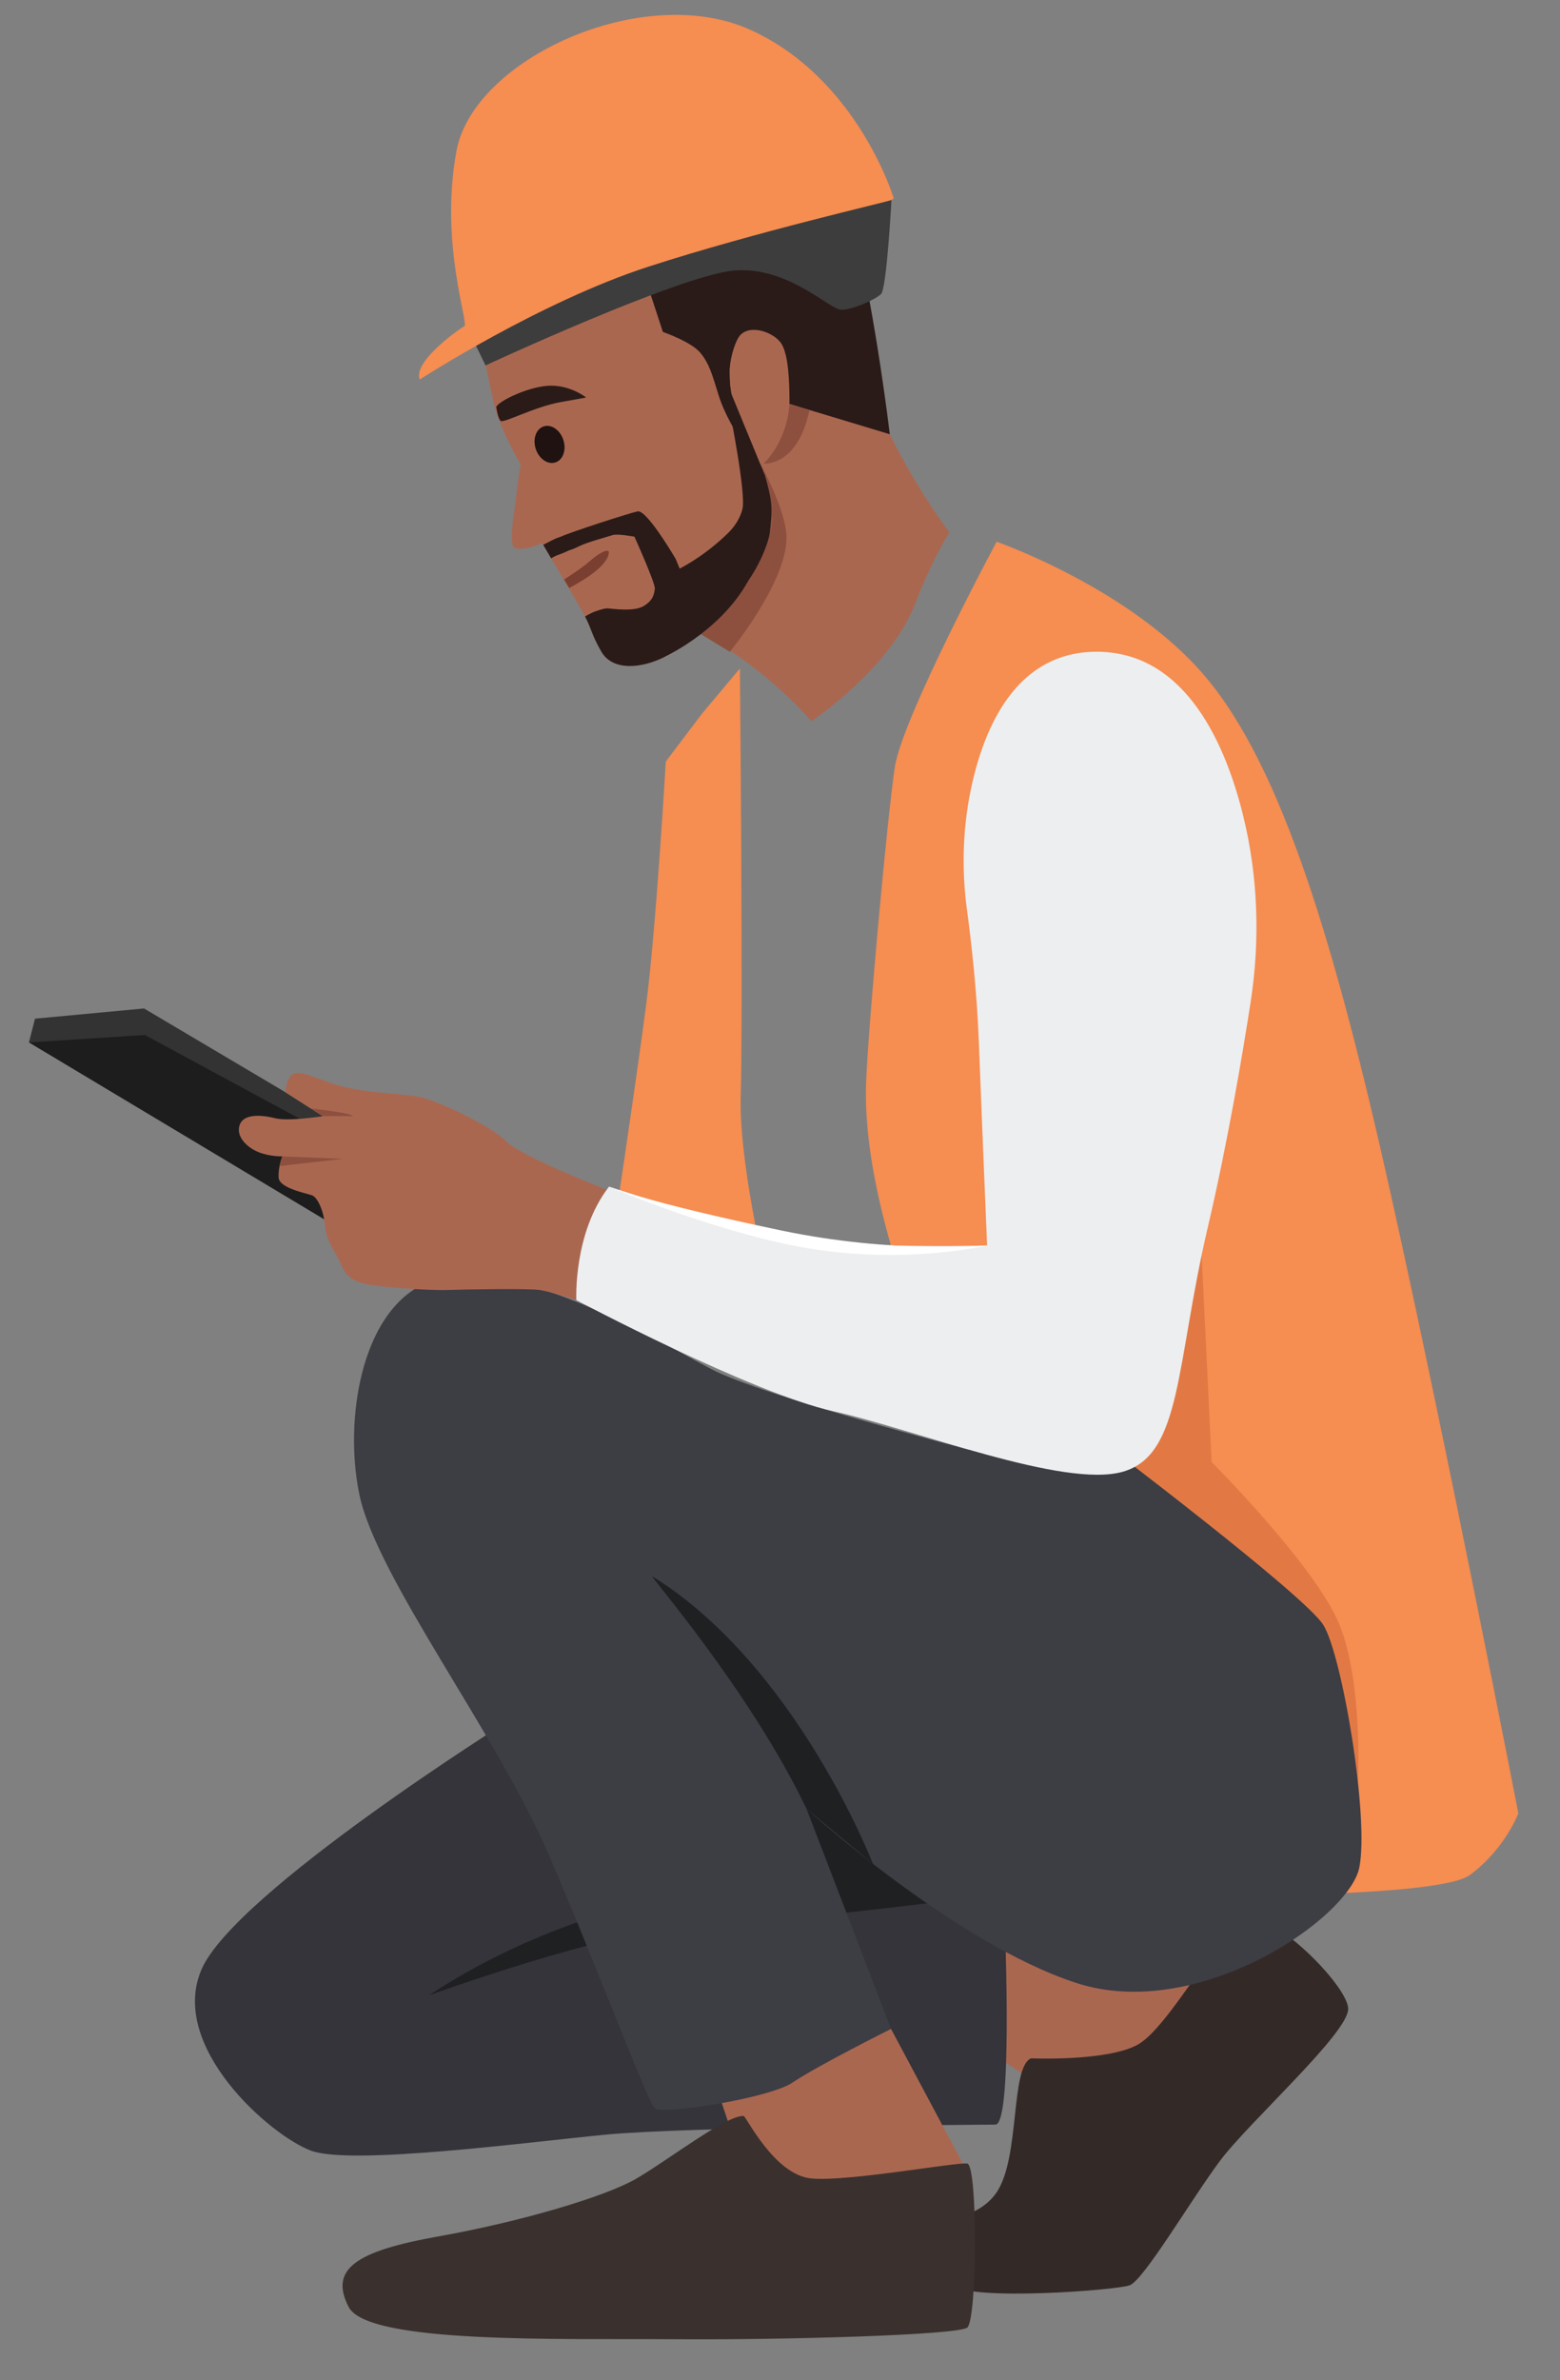 <svg style="fill-rule:evenodd;clip-rule:evenodd;stroke-linejoin:round;stroke-miterlimit:2;" xml:space="preserve" xmlns:xlink="http://www.w3.org/1999/xlink" xmlns="http://www.w3.org/2000/svg" version="1.1" viewBox="0 0 200 305" height="100%" width="100%"><rect x="0" y="0" width="200" height="305" fill="#808080" stroke="none"/><path style="fill:#aa6750;fill-rule:nonzero;" d="M125.808,262.15l6.264,4.247c-0,0 16.032,0.318 16.245,0c0.212,-0.32 4.034,-0.212 5.628,-4.247c1.593,-4.035 -0.318,-13.273 -6.264,-15.82c-5.946,-2.549 -9.876,-1.806 -15.184,-1.806c-5.308,0 -11.254,2.867 -11.094,4.883c0.158,2.019 4.405,12.743 4.405,12.743Z"></path><path style="fill:#332a28;fill-rule:nonzero;" d="M132.179,263.741c0,-0 9.556,0.425 13.591,-1.699c4.035,-2.123 10.561,-14.68 13.748,-16.168c3.185,-1.486 13.221,8.419 13.326,11.498c0.105,3.079 -12.74,14.546 -16.458,19.537c-3.714,4.988 -9.768,15.289 -11.572,15.924c-1.806,0.638 -20.387,2.019 -22.511,0c-2.121,-2.016 -5.308,-7.537 -5.308,-7.857c0,-0.318 7.857,0.425 10.832,-4.14c2.972,-4.565 1.698,-15.927 4.352,-17.095Z"></path><path style="fill:#34343a;fill-rule:nonzero;" d="M65.342,220.401c-0,0 -35.196,22.052 -39.496,31.928c-4.3,9.874 8.824,21.34 14.047,23.252c5.222,1.911 27.881,-1.116 37.893,-2.072c10.012,-0.955 47.439,-1.273 49.828,-1.273c2.389,0 1.113,-28.349 1.113,-28.349c0,-0 -10.829,-12.103 -12.9,-15.129c-2.069,-3.027 -10.511,-11.15 -19.589,-12.901c-9.078,-1.751 -30.896,4.544 -30.896,4.544Z"></path><path style="fill:#1f2022;fill-rule:nonzero;" d="M54.991,255.674c-0,-0 22.773,-8.283 33.125,-8.761c10.353,-0.477 33.287,-3.344 33.287,-3.344l-2.231,-4.759l-15.767,-10.37l-7.485,8.44l-9.078,6.049c0,-0 -15.927,2.233 -31.851,12.745Z"></path><path style="fill:#f68d51;fill-rule:nonzero;" d="M89.998,91.449l-4.642,6.13c0,-0 -1.22,21.128 -2.496,31.003c-1.273,9.874 -4.778,33.125 -4.778,33.125l16.405,13.699l6.211,-1.594c0,0 -6.051,-22.296 -5.733,-33.286c0.317,-10.989 -0.105,-54.876 -0.105,-54.876l-4.862,5.799Z"></path><path style="fill:#f68d51;fill-rule:nonzero;" d="M127.772,69.416c-0,-0 -12.103,22.535 -13.058,28.906c-0.956,6.371 -3.345,32.489 -3.665,40.134c-0.317,7.645 1.434,19.589 9.795,39.656c8.361,20.067 16.722,36.073 19.111,43.718c2.389,7.644 4.3,21.022 4.3,21.022c0,0 39.657,0.772 44.196,-2.601c4.539,-3.371 6.211,-7.91 6.211,-7.91c-0,-0 -9.078,-46.584 -16.245,-78.835c-7.167,-32.25 -14.013,-55.126 -23.889,-66.81c-9.556,-11.308 -26.756,-17.28 -26.756,-17.28Z"></path><path style="fill:#333;fill-rule:nonzero;" d="M9.228,134.846l-5.52,-1.274l0.781,-3.044l13.977,-1.309l18.104,10.723l4.83,3.079l1.14,3.717c-0,-0 -7.936,1.486 -11.334,-0c-3.397,-1.487 -21.978,-11.892 -21.978,-11.892Z"></path><path style="fill:#1d1d1d;fill-rule:nonzero;" d="M3.708,133.572l14.863,-0.955l27.499,14.864l-3.53,9.343l-38.832,-23.252Z"></path><path style="fill:#e27944;fill-rule:nonzero;" d="M154.06,160.802l1.275,26.534c0,-0 13.357,13.354 16.391,20.841c3.036,7.487 2.374,20.263 2.374,20.263c0,-0 -23.722,-7.513 -29.845,-17.43c-6.12,-9.914 -9.964,-23.674 -5.31,-29.138c4.653,-5.463 15.115,-21.07 15.115,-21.07Z"></path><path style="fill:#aa6750;fill-rule:nonzero;" d="M111.905,258.858l2.331,1.116l9.768,18.313c0,0 -10.406,5.521 -16.564,5.098c-6.159,-0.425 -11.147,-2.654 -11.147,-2.654l-5.311,-15.927l20.923,-5.946Z"></path><path style="fill:#3a312e;fill-rule:nonzero;" d="M95.337,271.132c0.33,0.022 3.928,7.58 8.706,8.006c4.777,0.425 18.581,-2.124 19.961,-1.912c1.379,0.213 1.274,20.067 0,21.023c-1.275,0.956 -23.359,1.593 -37.692,1.486c-14.334,-0.105 -39.179,0.638 -41.62,-4.14c-2.444,-4.778 0.743,-7.114 11.467,-9.025c10.721,-1.912 21.34,-5.096 25.268,-7.327c3.929,-2.229 11.679,-8.259 13.91,-8.111Z"></path><path style="fill:#aa6750;fill-rule:nonzero;" d="M121.721,68.221c-0,0 -2.229,3.504 -4.3,8.919c-2.251,5.887 -7.796,11.316 -13.378,15.289c-0,0 -5.595,-6.637 -13.541,-10.87c-7.943,-4.233 -8.633,-5.105 -8.633,-5.105l26.294,-24.621l5.913,3.807c0,-0 3.027,6.37 7.645,12.581Z"></path><path style="fill:#3d3d44;fill-rule:nonzero;" d="M124.093,185.721c-0,-0 -26.319,-6.84 -32.951,-10.315c-6.631,-3.479 -21.978,-12.848 -33.127,-11.866c-11.147,0.982 -14.173,17.279 -11.945,27.95c2.232,10.672 17.678,30.739 24.367,46.345c6.689,15.607 12.583,31.534 13.539,32.33c0.955,0.798 14.651,-1.273 17.678,-3.345c3.026,-2.068 12.582,-6.846 12.582,-6.846l-10.831,-28.19c-0,0 18.953,17.201 34.56,22.296c15.607,5.096 35.039,-8.282 36.312,-14.811c1.273,-6.529 -2.229,-27.234 -4.618,-31.056c-2.389,-3.823 -28.509,-23.572 -28.509,-23.572l-17.057,1.08Z"></path><path style="fill:#1f2022;fill-rule:nonzero;" d="M83.658,202.002c-0.691,-0.428 12.422,14.493 19.747,29.782l8.5,7.026c-0,0 -9.774,-25.342 -28.247,-36.808Z"></path><path style="fill:#aa6750;fill-rule:nonzero;" d="M77.786,152.443c-0,-0 -10.906,-4.219 -12.869,-6.183c-1.964,-1.965 -8.123,-4.884 -10.617,-5.574c-2.496,-0.691 -7.964,-0.478 -12.052,-1.965c-4.087,-1.486 -5.201,-2.176 -5.678,1.221l4.83,3.079c0,0 -4.408,0.691 -6.106,0.266c-1.699,-0.425 -4.035,-0.637 -4.565,0.849c-0.531,1.487 0.955,2.92 2.441,3.504c1.488,0.584 3.027,0.531 3.027,0.531c-0,0 -0.538,1.261 -0.478,2.707c0.06,1.447 3.928,2.072 4.405,2.337c0.478,0.265 1.329,1.591 1.541,3.822c0.213,2.229 1.486,3.557 2.016,4.883c0.533,1.329 1.276,2.176 3.187,2.602c1.911,0.425 8.28,0.85 10.512,0.769c2.228,-0.079 10.43,-0.22 11.863,0.009c1.433,0.23 4.646,1.293 4.646,1.293l1.725,-7.114l2.172,-7.036Z"></path><path style="fill:#8e503e;fill-rule:nonzero;" d="M45.222,143.021l-3.822,0l-1.543,-0.982c-0,-0 5.365,0.558 5.365,0.982Z"></path><path style="fill:#8e503e;fill-rule:nonzero;" d="M36.197,148.171l7.75,0.318l-8.108,0.93l0.358,-1.248Z"></path><path style="fill:#edeeef;fill-rule:nonzero;" d="M123.973,116.613c-0.752,-5.559 -0.532,-11.215 0.765,-16.672c1.837,-7.728 6.034,-16.289 15.616,-16.43c10.851,-0.161 16.412,10.393 19.019,20.975c1.925,7.815 2.197,15.946 0.967,23.899c-1.075,6.95 -2.955,18.027 -5.492,28.865c-4.143,17.678 -3.302,29.166 -10.898,31.331c-7.597,2.164 -26.635,-5.426 -37.146,-7.762c-10.511,-2.334 -32.915,-14.226 -32.915,-14.226c0,-0 -0.425,-8.6 4.193,-14.547c0,0 21.078,7.115 31.481,7.433c10.407,0.317 16.988,0.105 16.988,0.105c0,-0 -0.635,-15.076 -1.061,-26.118c-0.253,-6.559 -0.972,-12.837 -1.517,-16.853Z"></path><path style="fill:#fff;fill-rule:nonzero;" d="M78.082,152.046c0,0 11.694,5.065 23.113,7.454c13.76,2.879 25.356,0.084 25.356,0.084c0,-0 -11.906,1.12 -26.436,-1.928c-17.418,-3.653 -22.033,-5.61 -22.033,-5.61Z"></path><path style="fill:#aa6750;fill-rule:nonzero;" d="M92.526,74.662l-7.614,-4.733l15.38,-24.745l8.225,5.112c0.098,2.544 0.155,4.634 0.155,4.634c0,0 -0.15,2.723 0.545,6.016l-4.986,1.416l2.404,8.461c-3.691,1.709 -8.711,3.968 -13.424,6.402l-5.702,5.507l5.017,-8.07Z"></path><path style="fill:#aa6750;fill-rule:nonzero;" d="M66.001,64.94c0.21,-1.468 0.602,-5.304 0.774,-5.351c0,0 -2.47,-4.325 -3.242,-7.066c-0.769,-2.74 -2.768,-13.736 -2.768,-13.736c-0,-0 16.135,-11.825 19.713,-11.84c3.579,-0.016 16.646,1.29 19.233,4.751c2.588,3.46 8.486,7.998 8.825,10.753c0.339,2.756 0.487,13.105 0.487,13.105c0,-0 -0.327,2.71 0.029,5.437l-4.821,1.369l1.952,6.868l-10.506,5.544c-0.712,-1.606 -5.383,5.839 -6.092,4.754c-0,0 -1.825,3.378 -4.527,4.713c-2.7,1.336 -6.491,1.843 -7.979,-0.772c-1.489,-2.615 -1.078,-2.775 -2.53,-5.315c-0.232,-0.403 -0.581,-1.002 -0.989,-1.701l-1.135,-1.929c-1.417,-2.401 -2.929,-4.947 -2.929,-4.947c0,0 -1.925,1.011 -3.44,0.662c-0.805,-0.186 -0.31,-3.517 -0.055,-5.299Z"></path><path style="fill:#8e503e;fill-rule:nonzero;" d="M97.363,59.202c0,0 1.505,3.936 1.598,6.884c0.093,2.948 -1.985,6.583 -3.284,8.688c-0.982,1.585 -10.356,3.739 -10.356,3.739l8.251,5.005c-0,0 7.114,-8.623 7.267,-14.463c0.091,-3.512 -3.476,-9.853 -3.476,-9.853Z"></path><path style="fill:#1f1210;fill-rule:nonzero;" d="M68.686,57.522c0.416,1.274 1.544,2.049 2.521,1.731c0.977,-0.318 1.433,-1.609 1.017,-2.883c-0.415,-1.275 -1.543,-2.05 -2.52,-1.731c-0.977,0.318 -1.433,1.609 -1.018,2.883Z"></path><path style="fill:#2a1b18;fill-rule:nonzero;" d="M63.619,52.137c0,0 0.204,1.464 0.564,1.797c0.359,0.333 4.336,-1.807 7.652,-2.402l3.313,-0.596c0,0 -1.875,-1.512 -4.488,-1.519c-2.611,-0.008 -6.663,1.901 -7.041,2.72Z"></path><path style="fill:#2a1b18;fill-rule:nonzero;" d="M93.522,52.505c-0,-0 2.164,10.753 1.66,12.729c-0.447,1.751 -1.667,2.913 -1.94,3.155l2.435,6.385c2.064,-2.847 2.907,-5.639 3.019,-6.496c0.382,-2.902 0.33,-4.039 -0.616,-7.335l-4.425,-10.747l-0.133,2.309Z"></path><path style="fill:#2a1b18;fill-rule:nonzero;" d="M79.635,25.995l-16.472,8.453l-1.839,6.944c1.65,-0.873 3.23,-1.584 5.446,-2.429c9.571,-4.34 15.744,-3.966 15.744,-3.966l2.47,7.537c-0,-0 3.628,1.246 4.809,2.68c1.18,1.434 1.531,2.864 2.331,5.419c0.803,2.555 2.389,5.007 2.389,5.007l0.115,-1.437l-1.591,-5.976l0.088,-1.075c0,-0 -1.373,-6.87 -3.079,-10.537c-1.577,-3.397 -4.386,-8.23 -10.411,-10.62Z"></path><path style="fill:#2a1b18;fill-rule:nonzero;" d="M59.427,37.289c-0.628,-7.356 2.152,-13.666 14.264,-18.531c12.112,-4.866 18.861,-0.988 18.861,-0.988c10.812,0.696 16.93,10.381 18.669,19.437c1.739,9.056 2.855,18.433 2.855,18.433l-13.571,-4.094c-0,0 0.379,-6.321 -0.567,-7.517c-1.557,-1.963 -5.334,-0.658 -6.118,1.77c-0.783,2.428 0.368,6.751 0.368,6.751l-6.068,-13.66l-6.354,-6.994c-0,0 -13.137,3.221 -13.849,3.452c-0.712,0.23 -6.593,6.044 -6.593,6.044c-0,-0 -1.723,-2.05 -1.897,-4.103Z"></path><path style="fill:#2a1b18;fill-rule:nonzero;" d="M81.747,65.525c-1.071,0.219 -8.737,2.699 -9.859,3.25c-0.586,0.197 -0.385,0.072 -2.246,1.033l1.022,1.738c0,-0 0.452,-0.287 0.762,-0.396c1.052,-0.37 1.474,-0.611 1.474,-0.611c0,-0 0.452,-0.096 1.448,-0.592c0.999,-0.495 3.519,-1.152 4.166,-1.376c0.648,-0.223 2.827,0.2 2.827,0.2c-0,-0 2.704,5.999 2.613,6.677c-0.091,0.679 -0.215,1.5 -1.481,2.235c-1.269,0.736 -4.131,0.288 -4.601,0.267c-0.468,-0.02 -1.749,0.463 -1.749,0.463c0,0 -0.638,0.286 -1.118,0.574c0.922,1.782 0.767,2.187 2.074,4.482c1.488,2.615 5.279,2.108 7.979,0.772c0.219,-0.108 0.456,-0.239 0.7,-0.382c1.087,-1.837 2.252,-4.244 3.23,-6.501l-2.358,-5.732c-0.378,-0.643 -3.751,-6.333 -4.883,-6.101Z"></path><path style="fill:#2a1b18;fill-rule:nonzero;" d="M93.242,68.389c0,-0 -2.874,2.971 -6.98,4.91c-2.21,1.043 -0.588,4.151 -0.588,4.151l-0.143,6.539c-0,0 7.307,-3.425 10.662,-10.071l-2.951,-5.529Z"></path><path style="fill:#aa6750;fill-rule:nonzero;" d="M100.22,44.103c-0.893,-1.503 -4.085,-2.676 -5.404,-1.057c-0.41,0.503 -1.153,2.316 -1.251,4.257l0.074,2.18l3.366,8.183c-0.005,-0.013 -0.01,-0.028 -0.012,-0.04c0.033,0.009 2.066,0.563 2.642,-0.341c0.578,-0.912 1.593,-3.867 1.579,-6.03c-0.014,-2.163 -0.1,-5.65 -0.994,-7.152Z"></path><path style="fill:#8e503e;fill-rule:nonzero;" d="M101.195,51.833c-0,0 -0.065,4.243 -3.282,7.567c-0,-0 4.333,0.466 5.874,-6.864l-2.592,-0.703Z"></path><path style="fill:#7a3f31;fill-rule:nonzero;" d="M72.325,74.251c-0,-0 2.241,-1.428 3.277,-2.341c1.618,-1.421 2.473,-1.534 2.459,-1.151c-0.058,1.503 -2.554,3.249 -5.086,4.586l-0.65,-1.094Z"></path><path style="fill:#3d3d3d;fill-rule:nonzero;" d="M60.54,43.308l1.708,3.516c0,-0 24.914,-11.554 31.847,-12.157c6.933,-0.602 12.258,5.024 13.765,5.024c1.505,-0 4.353,-1.306 5.091,-2.01c0.736,-0.703 1.338,-12.056 1.338,-12.056c-0,0 -15.772,-2.411 -16.176,-2.411c-0.401,0 -22.905,3.617 -27.828,6.832c-4.924,3.215 -9.745,13.262 -9.745,13.262Z"></path><path style="fill:#f68d51;fill-rule:nonzero;" d="M53.808,48.632c0,0 15.371,-9.946 29.336,-14.467c13.966,-4.521 30.844,-8.339 31.145,-8.54l0.301,-0.201c-0,0 -4.621,-15.371 -18.386,-21.6c-13.762,-6.229 -35.463,3.717 -37.673,15.472c-2.212,11.754 1.605,22.203 1.003,22.504c-0.602,0.302 -6.631,4.521 -5.726,6.832Z"></path></svg>